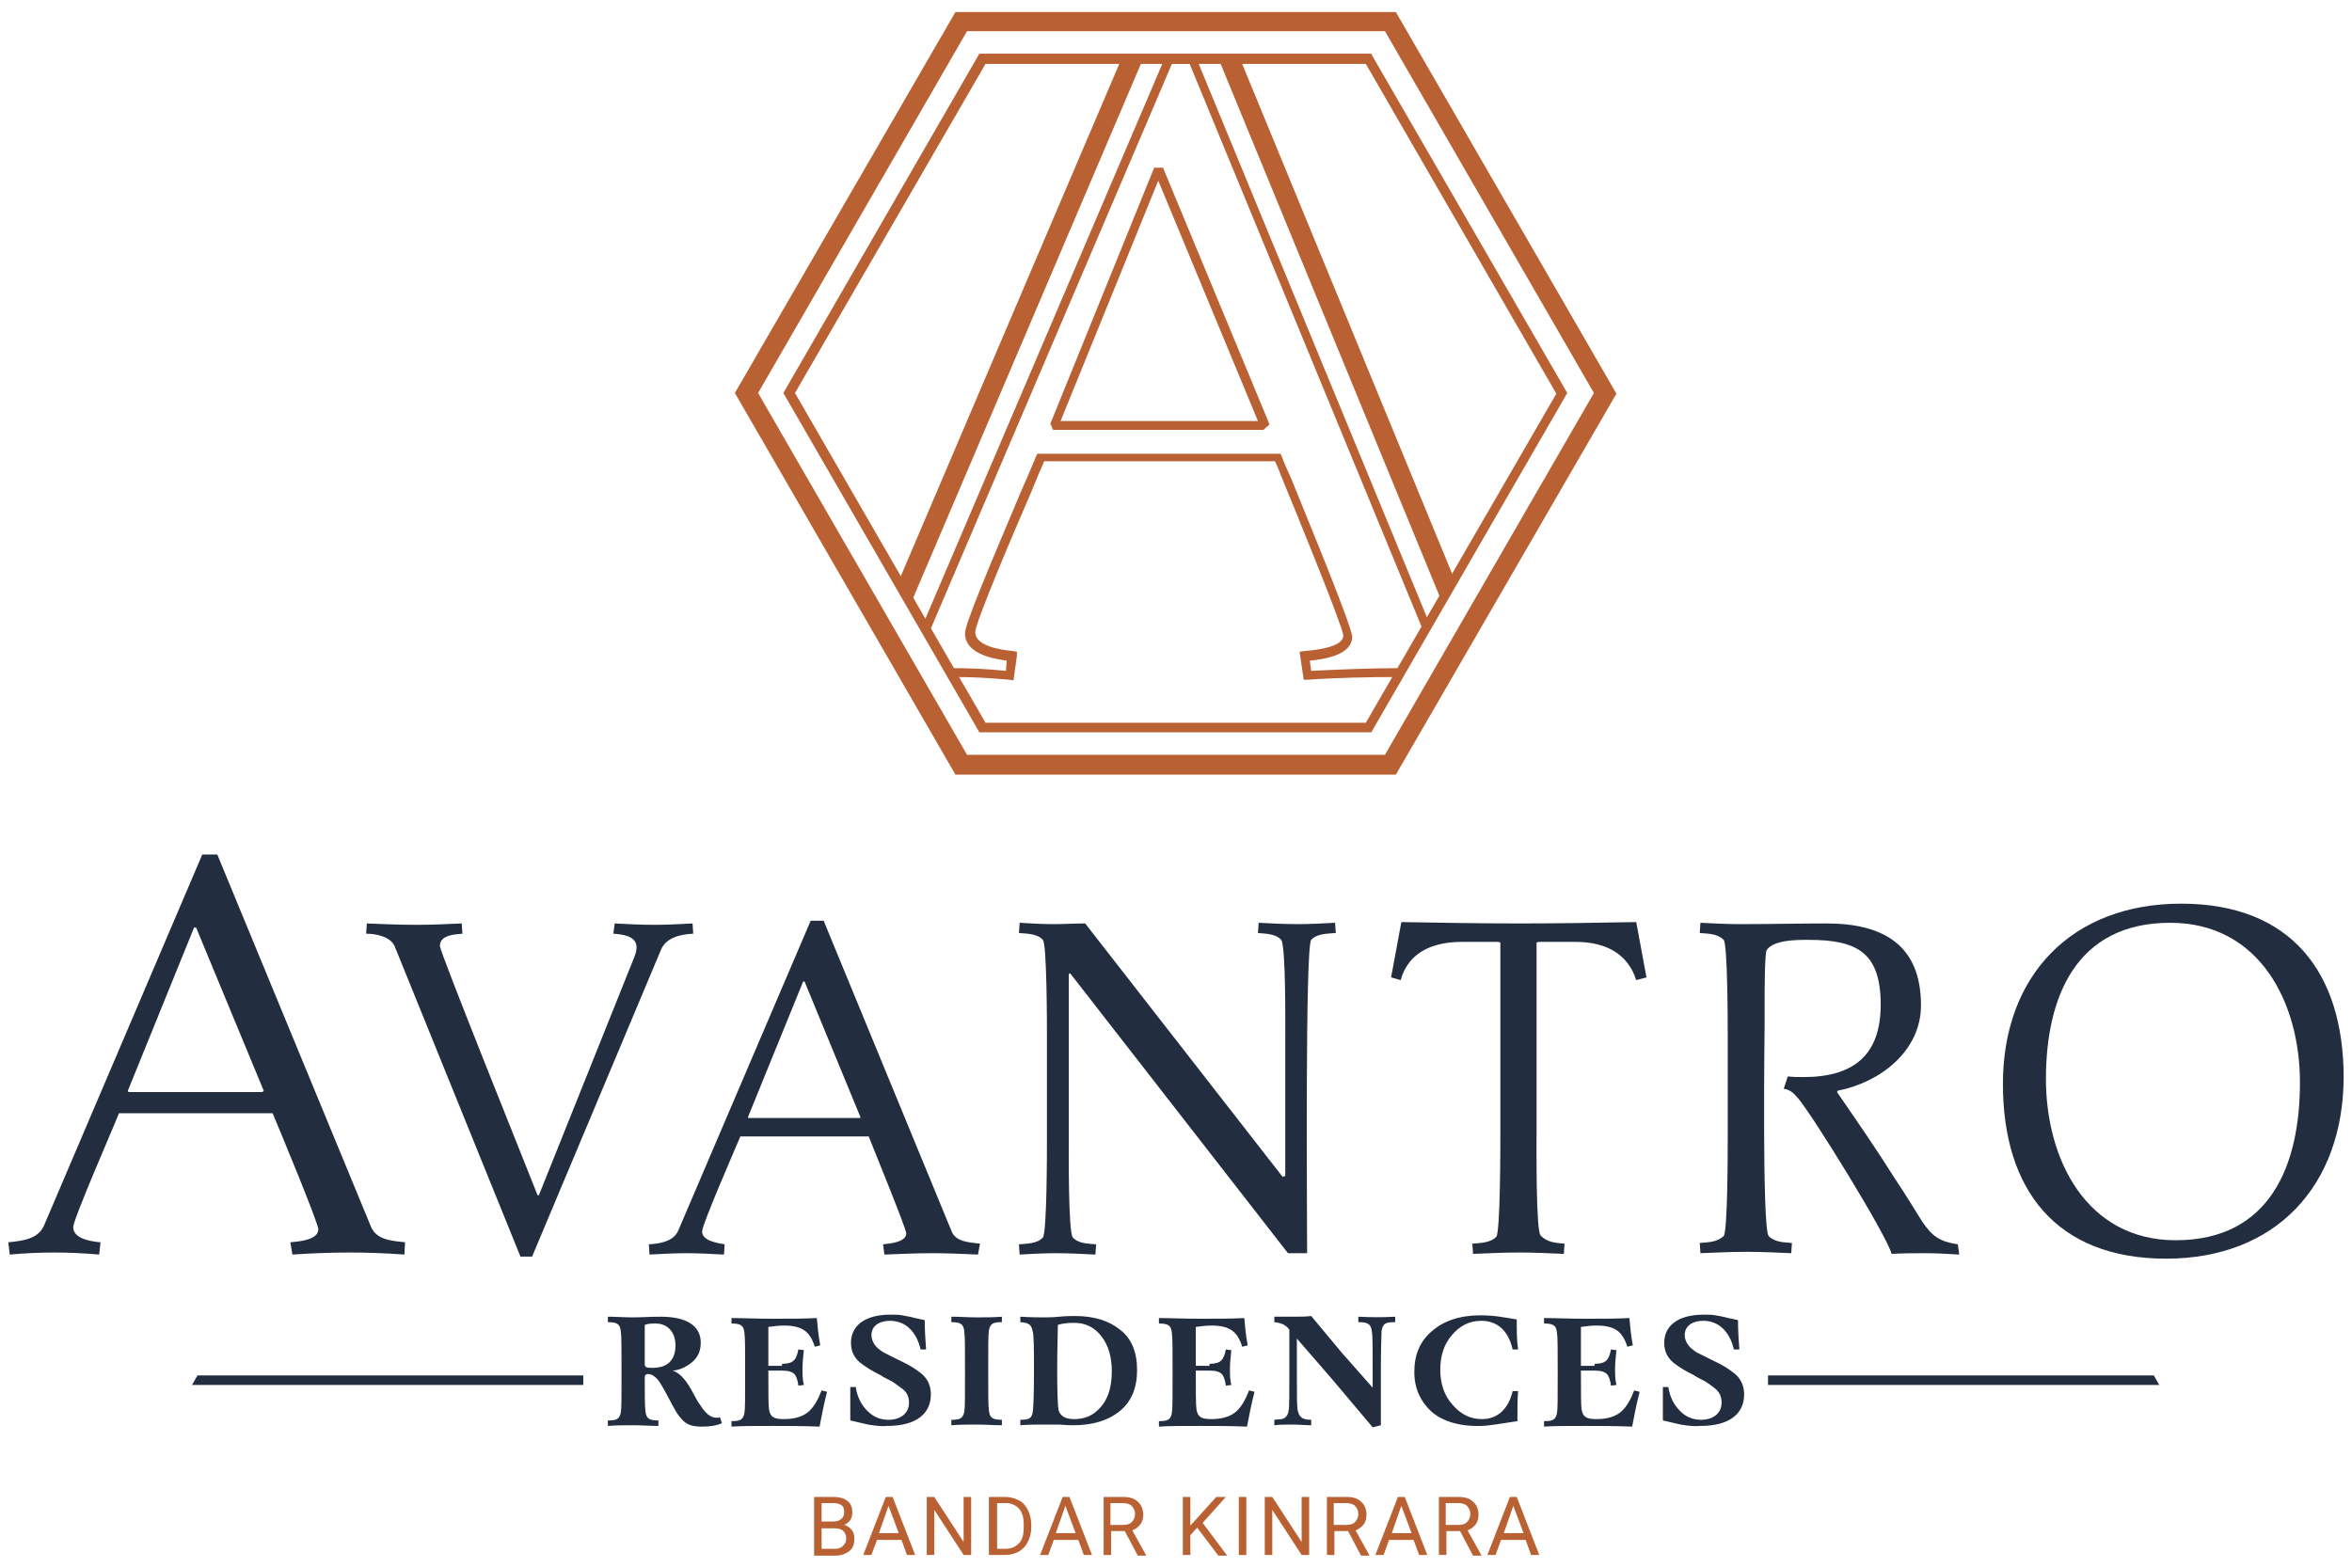 <svg width="141" height="94" viewBox="0 0 141 94" fill="none" xmlns="http://www.w3.org/2000/svg">
<path d="M24.243 75.225C23.137 75.143 22.073 75.102 21.009 75.102C19.822 75.102 18.716 75.143 17.529 75.225L17.406 74.488C17.857 74.447 19.085 74.365 19.085 73.71C19.085 73.342 16.71 67.611 16.342 66.751H7.132C6.763 67.693 4.389 73.097 4.389 73.588C4.389 74.284 5.494 74.447 6.026 74.488L5.944 75.225C5.044 75.143 4.143 75.102 3.243 75.102C2.342 75.102 1.482 75.143 0.582 75.225L0.5 74.488C1.278 74.406 2.26 74.325 2.629 73.506L12.126 51.237H13.026L22.237 73.547C22.564 74.365 23.547 74.406 24.284 74.488L24.243 75.225ZM11.757 55.617H11.634L7.664 65.401L7.705 65.482H15.728L15.81 65.401L11.757 55.617Z" fill="#232D40"/>
<path d="M39.635 56.927L31.898 75.348H31.202L23.67 56.763C23.424 56.149 22.523 55.985 21.95 55.985L21.991 55.371C22.974 55.412 23.956 55.453 24.98 55.453C25.88 55.453 26.781 55.412 27.681 55.371L27.722 55.985C27.231 56.026 26.371 56.067 26.371 56.722C26.371 57.091 31.57 69.985 32.225 71.664H32.307L37.997 57.459C38.079 57.254 38.161 57.05 38.161 56.804C38.161 56.108 37.301 56.026 36.769 55.985L36.851 55.371C37.629 55.412 38.406 55.453 39.225 55.453C40.003 55.453 40.74 55.412 41.517 55.371L41.558 55.985C40.822 56.026 39.962 56.19 39.635 56.927Z" fill="#232D40"/>
<path d="M58.629 75.225C57.728 75.184 56.828 75.143 55.927 75.143C54.944 75.143 54.003 75.184 53.02 75.225L52.939 74.611C53.307 74.57 54.33 74.488 54.33 73.956C54.33 73.669 52.365 68.88 52.079 68.143H44.383C44.056 68.921 42.091 73.424 42.091 73.833C42.091 74.406 42.991 74.529 43.441 74.611L43.401 75.225C42.664 75.184 41.886 75.143 41.149 75.143C40.412 75.143 39.675 75.184 38.939 75.225L38.898 74.611C39.553 74.57 40.371 74.447 40.658 73.792L48.599 55.208H49.377L57.032 73.792C57.278 74.488 58.137 74.488 58.751 74.57L58.629 75.225ZM48.231 58.851H48.149L44.833 66.997L44.874 67.038H51.547L51.588 66.997L48.231 58.851Z" fill="#232D40"/>
<path d="M78.605 56.354C78.237 56.804 78.36 72.646 78.36 75.143H77.213L64.155 58.36L64.073 58.401C64.073 61.716 64.073 64.991 64.073 68.266C64.073 68.962 64.032 73.915 64.319 74.202C64.646 74.57 65.219 74.57 65.711 74.611L65.67 75.225C64.892 75.184 64.073 75.143 63.295 75.143C62.559 75.143 61.863 75.184 61.126 75.225L61.085 74.611C61.576 74.57 62.19 74.57 62.518 74.202C62.763 73.956 62.763 69.003 62.763 68.389V62.126C62.763 61.512 62.763 56.599 62.518 56.354C62.19 55.985 61.576 55.985 61.085 55.944L61.126 55.33C61.822 55.371 62.436 55.412 63.132 55.412C63.787 55.412 64.401 55.371 65.056 55.371L76.886 70.558L77.05 70.517C77.05 67.734 77.05 64.991 77.05 62.248C77.05 61.553 77.091 56.681 76.804 56.354C76.477 55.985 75.863 55.985 75.412 55.944L75.453 55.33C76.231 55.371 77.009 55.412 77.787 55.412C78.523 55.412 79.301 55.371 80.038 55.33L80.079 55.944C79.547 55.985 78.933 55.985 78.605 56.354Z" fill="#232D40"/>
<path d="M98.091 58.769C97.558 57.09 96.126 56.476 94.447 56.476H92.237L92.114 56.517V68.02C92.114 68.716 92.073 73.833 92.36 74.079C92.728 74.488 93.26 74.529 93.792 74.57L93.751 75.184C92.851 75.143 91.991 75.102 91.091 75.102C90.19 75.102 89.249 75.143 88.307 75.184L88.266 74.57C88.757 74.529 89.33 74.529 89.699 74.161C89.945 73.915 89.945 68.716 89.945 68.02V56.517L89.822 56.476H87.652C86.015 56.476 84.459 57.009 83.968 58.769L83.395 58.605L84.009 55.289C86.383 55.33 88.757 55.371 91.091 55.371C93.424 55.371 95.757 55.33 98.091 55.289L98.705 58.605L98.091 58.769Z" fill="#232D40"/>
<path d="M117.453 75.225C116.757 75.184 116.143 75.143 115.447 75.143C114.751 75.143 114.096 75.143 113.401 75.184C113.114 74.079 108.693 66.915 107.792 65.851C107.506 65.523 107.342 65.36 106.933 65.278L107.178 64.541C107.506 64.582 107.792 64.582 108.12 64.582C111.067 64.582 112.746 63.313 112.746 60.243C112.746 57.091 111.313 56.354 108.406 56.354C107.711 56.354 106.319 56.354 105.909 56.968C105.787 57.172 105.787 59.588 105.787 59.956V61.471C105.787 61.553 105.623 73.71 106.032 74.12C106.401 74.488 106.933 74.488 107.424 74.529L107.383 75.143C106.482 75.102 105.623 75.061 104.722 75.061C103.822 75.061 102.88 75.102 101.939 75.143L101.898 74.529C102.389 74.488 102.921 74.488 103.33 74.12C103.576 73.874 103.576 68.88 103.576 68.266V62.126C103.576 61.553 103.576 56.599 103.33 56.354C102.962 55.985 102.43 55.985 101.898 55.944L101.939 55.33C102.716 55.371 103.535 55.412 104.313 55.412C106.032 55.412 107.792 55.371 109.512 55.371C112.868 55.371 115.161 56.64 115.161 60.283C115.161 63.026 112.705 64.909 110.167 65.4L110.126 65.482C111.313 67.202 112.5 68.921 113.605 70.681C114.178 71.541 114.711 72.4 115.243 73.26C115.857 74.161 116.307 74.447 117.371 74.611L117.453 75.225Z" fill="#232D40"/>
<path d="M129.857 75.471C123.266 75.471 120.073 71.336 120.073 64.991C120.073 58.483 124.208 54.184 130.757 54.184C137.348 54.184 140.5 58.319 140.5 64.623C140.459 71.132 136.406 75.471 129.857 75.471ZM130.102 55.331C124.453 55.331 122.652 59.792 122.652 64.705C122.652 69.494 125.067 74.366 130.43 74.366C136.12 74.366 137.88 69.822 137.88 64.909C137.88 60.12 135.465 55.331 130.102 55.331Z" fill="#232D40"/>
<path d="M83.681 46.447H57.278L44.056 23.564L57.278 0.722H83.681L96.903 23.605L83.681 46.447ZM57.974 45.26H83.026L95.553 23.564L83.026 1.868H57.974L45.447 23.564L57.974 45.26Z" fill="#B96133"/>
<path d="M82.208 43.909H58.711L46.962 23.564L58.711 3.219H82.208L82.29 3.383L93.956 23.564L82.208 43.909ZM59.079 43.336H81.88L93.301 23.605L81.88 3.833H59.079L47.658 23.564L59.079 43.336Z" fill="#B96133"/>
<path d="M54.658 36.05L53.798 35.026L67.307 3.342L68.412 3.792L54.658 36.05ZM86.424 36.05L73.161 3.792L74.266 3.342L87.243 34.862L86.424 36.05Z" fill="#B96133"/>
<path d="M60.757 40.798L60.512 40.757C59.12 40.634 58.26 40.593 56.95 40.593V40.061C58.178 40.061 59.038 40.102 60.307 40.225L60.348 39.611C59.406 39.488 57.851 39.161 57.851 37.974C57.851 37.441 59.12 34.412 61.248 29.377C61.658 28.477 61.944 27.74 62.108 27.371L62.19 27.207H76.763L76.845 27.371C76.927 27.617 77.132 28.108 77.418 28.722C80.079 35.231 81.061 37.81 81.061 38.178C81.061 39.284 79.383 39.529 78.523 39.611L78.605 40.225C80.284 40.143 82.208 40.061 84.009 40.061V40.593C82.126 40.593 80.079 40.634 78.401 40.757H78.155L77.909 39.079L78.196 39.038C80.12 38.874 80.529 38.465 80.529 38.096C80.488 37.564 77.909 31.219 76.927 28.845C76.722 28.313 76.558 27.903 76.436 27.658H62.599C62.436 28.026 62.149 28.681 61.822 29.5C60.716 32.038 58.465 37.36 58.465 37.892C58.465 38.751 59.98 38.956 60.716 39.038L60.962 39.079V39.325L60.757 40.798ZM85.401 38.015L71.319 3.833H70.254L55.681 37.974L55.19 37.769L69.886 3.342H71.646L71.728 3.506L85.769 37.564L85.401 38.015ZM75.74 25.775H63.132L62.968 25.406L69.19 10.056H69.722L76.108 25.447L75.74 25.775ZM63.582 25.243H75.412L69.436 10.833L63.582 25.243Z" fill="#B96133"/>
<path d="M48.804 93.237V89.757H49.95C50.319 89.757 50.605 89.839 50.81 90.003C51.015 90.167 51.096 90.371 51.096 90.699C51.096 90.863 51.056 91.026 50.974 91.149C50.892 91.272 50.769 91.354 50.605 91.436C50.81 91.477 50.933 91.599 51.056 91.722C51.178 91.886 51.219 92.05 51.219 92.254C51.219 92.582 51.137 92.828 50.933 92.991C50.728 93.155 50.441 93.278 50.073 93.278H48.804V93.237ZM49.254 91.231H49.95C50.155 91.231 50.319 91.19 50.441 91.067C50.564 90.985 50.605 90.822 50.605 90.658C50.605 90.453 50.564 90.33 50.441 90.249C50.319 90.167 50.155 90.126 49.95 90.126H49.254V91.231ZM49.254 91.599V92.868H50.032C50.237 92.868 50.401 92.828 50.523 92.705C50.646 92.582 50.728 92.459 50.728 92.254C50.728 91.845 50.482 91.64 50.032 91.64H49.254V91.599Z" fill="#B96133"/>
<path d="M54.044 92.336H52.57L52.243 93.237H51.752L53.102 89.757H53.512L54.863 93.237H54.371L54.044 92.336ZM52.693 91.927H53.88L53.266 90.29L52.693 91.927Z" fill="#B96133"/>
<path d="M58.219 93.237H57.769L56.009 90.535V93.237H55.558V89.757H56.009L57.769 92.459V89.757H58.219V93.237Z" fill="#B96133"/>
<path d="M59.284 93.237V89.757H60.266C60.553 89.757 60.839 89.839 61.085 89.962C61.33 90.085 61.494 90.29 61.617 90.535C61.74 90.781 61.822 91.067 61.822 91.395V91.599C61.822 91.927 61.74 92.213 61.617 92.459C61.494 92.705 61.289 92.909 61.085 93.032C60.839 93.155 60.594 93.237 60.266 93.237H59.284ZM59.775 90.126V92.868H60.266C60.635 92.868 60.88 92.746 61.085 92.541C61.289 92.336 61.371 92.009 61.371 91.599V91.395C61.371 90.985 61.289 90.699 61.085 90.453C60.88 90.249 60.635 90.126 60.307 90.126H59.775Z" fill="#B96133"/>
<path d="M64.646 92.336H63.172L62.845 93.237H62.354L63.705 89.757H64.114L65.465 93.237H64.974L64.646 92.336ZM63.295 91.927H64.483L63.868 90.29L63.295 91.927Z" fill="#B96133"/>
<path d="M67.43 91.804H66.611V93.237H66.161V89.757H67.307C67.716 89.757 68.003 89.839 68.208 90.044C68.412 90.208 68.535 90.494 68.535 90.822C68.535 91.026 68.494 91.231 68.371 91.395C68.249 91.558 68.085 91.681 67.88 91.763L68.699 93.237V93.278H68.208L67.43 91.804ZM66.611 91.436H67.307C67.553 91.436 67.716 91.395 67.839 91.272C67.962 91.149 68.044 90.985 68.044 90.781C68.044 90.576 67.962 90.412 67.839 90.29C67.716 90.167 67.512 90.126 67.266 90.126H66.57V91.436H66.611Z" fill="#B96133"/>
<path d="M71.769 91.599L71.36 92.05V93.237H70.909V89.757H71.36V91.477L72.915 89.757H73.488L72.097 91.313L73.57 93.278H73.038L71.769 91.599Z" fill="#B96133"/>
<path d="M74.716 93.237H74.266V89.757H74.716V93.237Z" fill="#B96133"/>
<path d="M78.483 93.237H78.032L76.272 90.535V93.237H75.822V89.757H76.272L78.032 92.459V89.757H78.483V93.237Z" fill="#B96133"/>
<path d="M80.816 91.804H79.997V93.237H79.547V89.757H80.693C81.102 89.757 81.389 89.839 81.594 90.044C81.798 90.208 81.921 90.494 81.921 90.822C81.921 91.026 81.88 91.231 81.757 91.395C81.635 91.558 81.471 91.681 81.266 91.763L82.085 93.237V93.278H81.594L80.816 91.804ZM79.997 91.436H80.693C80.939 91.436 81.102 91.395 81.225 91.272C81.348 91.149 81.43 90.985 81.43 90.781C81.43 90.576 81.348 90.412 81.225 90.29C81.102 90.167 80.898 90.126 80.652 90.126H79.956V91.436H79.997Z" fill="#B96133"/>
<path d="M84.746 92.336H83.272L82.944 93.237H82.453L83.804 89.757H84.213L85.564 93.237H85.073L84.746 92.336ZM83.436 91.927H84.623L84.009 90.29L83.436 91.927Z" fill="#B96133"/>
<path d="M87.529 91.804H86.711V93.237H86.26V89.757H87.406C87.816 89.757 88.102 89.839 88.307 90.044C88.512 90.208 88.635 90.494 88.635 90.822C88.635 91.026 88.594 91.231 88.471 91.395C88.348 91.558 88.184 91.681 87.98 91.763L88.798 93.237V93.278H88.307L87.529 91.804ZM86.711 91.436H87.406C87.652 91.436 87.816 91.395 87.939 91.272C88.061 91.149 88.143 90.985 88.143 90.781C88.143 90.576 88.061 90.412 87.939 90.29C87.816 90.167 87.611 90.126 87.365 90.126H86.67V91.436H86.711Z" fill="#B96133"/>
<path d="M91.459 92.336H89.985L89.658 93.237H89.167L90.518 89.757H90.927L92.278 93.237H91.787L91.459 92.336ZM90.149 91.927H91.336L90.722 90.29L90.149 91.927Z" fill="#B96133"/>
<path d="M129.447 83.044H105.991V82.471H129.12L129.447 83.044Z" fill="#232D40"/>
<path d="M34.968 83.044H11.512L11.839 82.471H34.968V83.044Z" fill="#232D40"/>
<path d="M43.278 85.336C42.909 85.5 42.5 85.541 42.091 85.541C41.559 85.541 41.231 85.459 40.944 85.172C40.781 85.009 40.658 84.845 40.576 84.722C40.494 84.558 40.331 84.313 40.167 83.985C39.798 83.289 39.553 82.839 39.389 82.675C39.225 82.512 39.062 82.389 38.857 82.389C38.693 82.389 38.652 82.471 38.652 82.594C38.652 83.658 38.652 84.313 38.693 84.599C38.734 85.05 38.898 85.172 39.471 85.172V85.5C38.98 85.5 38.447 85.459 37.956 85.459C37.465 85.459 36.933 85.459 36.442 85.5V85.172C36.974 85.172 37.138 85.091 37.219 84.681C37.26 84.477 37.26 83.699 37.26 82.307C37.26 80.915 37.26 80.096 37.219 79.851C37.178 79.4 37.015 79.278 36.442 79.278V78.95C36.933 78.95 37.424 78.991 37.956 78.991C38.407 78.991 39.062 78.95 39.594 78.95C41.149 78.95 42.009 79.482 42.009 80.506C42.009 80.997 41.845 81.365 41.518 81.652C41.19 81.939 40.781 82.143 40.331 82.184C40.822 82.348 41.19 82.839 41.599 83.617L41.845 84.067C41.927 84.149 42.009 84.313 42.132 84.477C42.418 84.845 42.664 85.009 42.95 85.009C43.032 85.009 43.114 85.009 43.155 84.968L43.278 85.336ZM38.652 81.775C38.652 81.979 38.734 82.02 39.102 82.02C40.085 82.02 40.494 81.488 40.494 80.669C40.494 79.851 40.003 79.36 39.307 79.36C39.062 79.36 38.857 79.36 38.652 79.441C38.652 80.26 38.652 81.038 38.652 81.775Z" fill="#232D40"/>
<path d="M46.88 81.775C47.576 81.775 47.74 81.529 47.863 80.915L48.19 80.956C48.149 81.365 48.108 81.734 48.108 82.061C48.108 82.389 48.108 82.716 48.19 83.044L47.863 83.085C47.822 82.757 47.74 82.511 47.617 82.389C47.494 82.266 47.289 82.184 46.921 82.184H46.062C46.062 83.494 46.062 84.272 46.102 84.517C46.184 84.968 46.389 85.091 47.003 85.091C47.658 85.091 48.149 84.927 48.477 84.64C48.804 84.354 49.05 83.903 49.255 83.371L49.582 83.453C49.377 84.231 49.255 84.927 49.132 85.541C48.067 85.5 47.126 85.5 46.348 85.5C45.243 85.5 44.424 85.5 43.851 85.541V85.213C44.383 85.213 44.547 85.131 44.629 84.722C44.67 84.517 44.67 83.74 44.67 82.389C44.67 80.997 44.67 80.178 44.629 79.933C44.588 79.482 44.424 79.359 43.851 79.359V79.032C44.547 79.032 45.366 79.073 46.389 79.073C47.289 79.073 48.149 79.073 48.968 79.032C49.009 79.482 49.05 80.014 49.173 80.669L48.845 80.751C48.559 79.851 48.108 79.482 47.003 79.482C46.675 79.482 46.348 79.523 46.062 79.564C46.062 80.055 46.062 80.833 46.062 81.897H46.88V81.775Z" fill="#232D40"/>
<path d="M52.038 85.418L51.506 85.295L50.974 85.172C50.974 84.272 50.974 83.617 50.974 83.167H51.301C51.383 83.74 51.629 84.231 51.997 84.599C52.366 84.968 52.775 85.132 53.266 85.132C53.962 85.132 54.494 84.763 54.494 84.108C54.494 83.74 54.371 83.453 54.003 83.207C53.839 83.085 53.675 82.962 53.553 82.88C53.43 82.798 53.225 82.716 52.939 82.552L52.816 82.471C52.243 82.184 51.915 81.979 51.547 81.693C51.178 81.365 51.015 80.997 51.015 80.506C51.015 79.564 51.752 78.827 53.389 78.827C53.635 78.827 53.88 78.827 54.085 78.868C54.289 78.909 54.576 78.95 54.863 79.032L55.436 79.155C55.436 79.769 55.477 80.342 55.518 80.915H55.19C54.944 79.851 54.289 79.196 53.348 79.196C52.734 79.196 52.243 79.482 52.243 80.055C52.243 80.342 52.407 80.629 52.57 80.792C52.652 80.874 52.775 80.956 52.939 81.079L53.348 81.284C53.43 81.325 53.594 81.406 53.839 81.529C54.535 81.857 54.863 82.061 55.272 82.389C55.64 82.716 55.804 83.126 55.804 83.617C55.804 84.722 54.985 85.5 53.184 85.5C52.734 85.541 52.325 85.459 52.038 85.418Z" fill="#232D40"/>
<path d="M57.032 85.459V85.132C57.564 85.132 57.728 85.05 57.81 84.64C57.851 84.436 57.851 83.658 57.851 82.307C57.851 80.915 57.851 80.096 57.81 79.851C57.769 79.4 57.605 79.278 57.032 79.278V78.95C57.523 78.95 58.015 78.991 58.547 78.991C59.038 78.991 59.57 78.991 60.062 78.95V79.278C59.529 79.278 59.366 79.36 59.284 79.769C59.243 79.974 59.243 80.751 59.243 82.102C59.243 83.494 59.243 84.313 59.284 84.558C59.325 85.009 59.488 85.132 60.062 85.132V85.459C59.57 85.459 59.079 85.418 58.547 85.418C58.015 85.418 57.523 85.418 57.032 85.459Z" fill="#232D40"/>
<path d="M63.5 85.418C63.091 85.418 62.763 85.418 62.477 85.418C62.067 85.418 61.658 85.418 61.167 85.459V85.131C61.699 85.131 61.822 85.049 61.904 84.722C61.944 84.517 61.985 83.699 61.985 82.307C61.985 80.874 61.985 80.055 61.904 79.81C61.822 79.4 61.658 79.319 61.167 79.278V78.95C61.822 78.991 62.313 78.991 62.599 78.991C62.763 78.991 63.091 78.991 63.5 78.95C63.95 78.909 64.278 78.909 64.442 78.909C65.588 78.909 66.488 79.196 67.143 79.728C67.839 80.26 68.167 81.079 68.167 82.143C68.167 83.207 67.839 84.026 67.143 84.599C66.447 85.172 65.506 85.459 64.36 85.459C64.237 85.459 63.95 85.459 63.5 85.418ZM65.71 84.64C66.406 84.067 66.652 83.207 66.652 82.225C66.652 81.365 66.447 80.669 66.038 80.137C65.629 79.605 65.097 79.319 64.401 79.319C63.991 79.319 63.664 79.359 63.418 79.441C63.418 79.933 63.377 80.833 63.377 82.184C63.377 83.535 63.418 84.354 63.459 84.558C63.582 84.927 63.868 85.091 64.401 85.091C64.933 85.091 65.383 84.927 65.71 84.64Z" fill="#232D40"/>
<path d="M72.506 81.775C73.202 81.775 73.366 81.529 73.488 80.915L73.816 80.956C73.775 81.365 73.734 81.734 73.734 82.061C73.734 82.389 73.734 82.716 73.816 83.044L73.488 83.085C73.447 82.757 73.366 82.511 73.243 82.389C73.12 82.266 72.915 82.184 72.547 82.184H71.687C71.687 83.494 71.687 84.272 71.728 84.517C71.81 84.968 72.015 85.091 72.629 85.091C73.284 85.091 73.775 84.927 74.102 84.64C74.43 84.354 74.675 83.903 74.88 83.371L75.208 83.453C75.003 84.231 74.88 84.927 74.757 85.541C73.693 85.5 72.751 85.5 71.974 85.5C70.868 85.5 70.05 85.5 69.477 85.541V85.213C70.009 85.213 70.173 85.131 70.254 84.722C70.295 84.517 70.295 83.74 70.295 82.389C70.295 80.997 70.295 80.178 70.254 79.933C70.213 79.482 70.05 79.359 69.477 79.359V79.032C70.173 79.032 70.991 79.073 72.015 79.073C72.915 79.073 73.775 79.073 74.594 79.032C74.635 79.482 74.675 80.014 74.798 80.669L74.471 80.751C74.184 79.851 73.734 79.482 72.629 79.482C72.301 79.482 71.974 79.523 71.687 79.564C71.687 80.055 71.687 80.833 71.687 81.897H72.506V81.775Z" fill="#232D40"/>
<path d="M82.29 85.582L79.874 82.716L77.746 80.26V82.143C77.746 83.535 77.746 84.313 77.787 84.517C77.868 85.009 78.114 85.131 78.605 85.131V85.459C78.237 85.459 77.868 85.418 77.5 85.418C77.091 85.418 76.722 85.418 76.395 85.459V85.131L76.845 85.091C77.009 85.049 77.213 84.927 77.254 84.558C77.295 84.395 77.295 83.617 77.295 82.225C77.295 81.161 77.295 80.342 77.295 79.728C77.091 79.441 76.804 79.319 76.395 79.278V78.95C76.64 78.95 77.009 78.95 77.5 78.95C77.909 78.95 78.278 78.95 78.605 78.909L80.447 81.12L82.29 83.207V82.225C82.29 80.874 82.29 80.096 82.249 79.892C82.208 79.359 81.962 79.278 81.43 79.278V78.95C82.167 78.991 82.945 78.991 83.64 78.95V79.278C83.108 79.278 82.903 79.319 82.822 79.81C82.822 79.974 82.781 80.792 82.781 82.266C82.781 83.412 82.781 84.476 82.781 85.459L82.29 85.582Z" fill="#232D40"/>
<path d="M85.81 84.64C85.155 84.026 84.787 83.249 84.787 82.266C84.787 81.243 85.114 80.424 85.851 79.81C86.547 79.196 87.529 78.868 88.757 78.868C89.167 78.868 89.658 78.909 89.904 78.95L90.436 79.032L90.927 79.114C90.927 79.769 90.927 80.383 91.009 80.915H90.681C90.436 79.81 89.781 79.196 88.798 79.196C88.102 79.196 87.529 79.482 87.038 80.055C86.547 80.629 86.342 81.325 86.342 82.143C86.342 82.962 86.588 83.699 87.079 84.231C87.57 84.804 88.143 85.091 88.839 85.091C89.781 85.091 90.436 84.477 90.681 83.412H91.009C90.968 83.903 90.968 84.477 90.968 85.213C89.904 85.377 89.167 85.5 88.798 85.5C87.488 85.541 86.465 85.213 85.81 84.64Z" fill="#232D40"/>
<path d="M95.594 81.775C96.29 81.775 96.453 81.529 96.576 80.915L96.904 80.956C96.863 81.365 96.822 81.734 96.822 82.061C96.822 82.389 96.822 82.716 96.904 83.044L96.576 83.085C96.535 82.757 96.453 82.511 96.331 82.389C96.208 82.266 96.003 82.184 95.635 82.184H94.775C94.775 83.494 94.775 84.272 94.816 84.517C94.898 84.968 95.102 85.091 95.716 85.091C96.371 85.091 96.863 84.927 97.19 84.64C97.518 84.354 97.763 83.903 97.968 83.371L98.295 83.453C98.091 84.231 97.968 84.927 97.845 85.541C96.781 85.5 95.839 85.5 95.061 85.5C93.956 85.5 93.138 85.5 92.564 85.541V85.213C93.097 85.213 93.26 85.131 93.342 84.722C93.383 84.517 93.383 83.74 93.383 82.389C93.383 80.997 93.383 80.178 93.342 79.933C93.301 79.482 93.138 79.359 92.564 79.359V79.032C93.26 79.032 94.079 79.073 95.102 79.073C96.003 79.073 96.863 79.073 97.681 79.032C97.722 79.482 97.763 80.014 97.886 80.669L97.558 80.751C97.272 79.851 96.822 79.482 95.716 79.482C95.389 79.482 95.061 79.523 94.775 79.564C94.775 80.055 94.775 80.833 94.775 81.897H95.594V81.775Z" fill="#232D40"/>
<path d="M100.752 85.418L100.219 85.295L99.687 85.172C99.687 84.272 99.687 83.617 99.687 83.167H100.015C100.097 83.74 100.342 84.231 100.711 84.599C101.079 84.968 101.488 85.132 101.98 85.132C102.675 85.132 103.208 84.763 103.208 84.108C103.208 83.74 103.085 83.453 102.757 83.207C102.594 83.085 102.43 82.962 102.307 82.88C102.184 82.798 101.98 82.716 101.693 82.552L101.57 82.471C100.997 82.184 100.67 81.979 100.301 81.693C99.933 81.365 99.769 80.997 99.769 80.506C99.769 79.564 100.506 78.827 102.143 78.827C102.389 78.827 102.635 78.827 102.839 78.868C103.044 78.909 103.33 78.95 103.617 79.032L104.19 79.155C104.19 79.769 104.231 80.342 104.272 80.915H103.944C103.699 79.851 103.044 79.196 102.102 79.196C101.488 79.196 100.997 79.482 100.997 80.055C100.997 80.342 101.161 80.629 101.325 80.792C101.406 80.874 101.529 80.956 101.693 81.079L102.102 81.284C102.184 81.325 102.348 81.406 102.594 81.529C103.29 81.857 103.617 82.061 104.026 82.389C104.395 82.716 104.559 83.126 104.559 83.617C104.559 84.722 103.74 85.5 101.939 85.5C101.447 85.541 101.038 85.459 100.752 85.418Z" fill="#232D40"/>
</svg>
